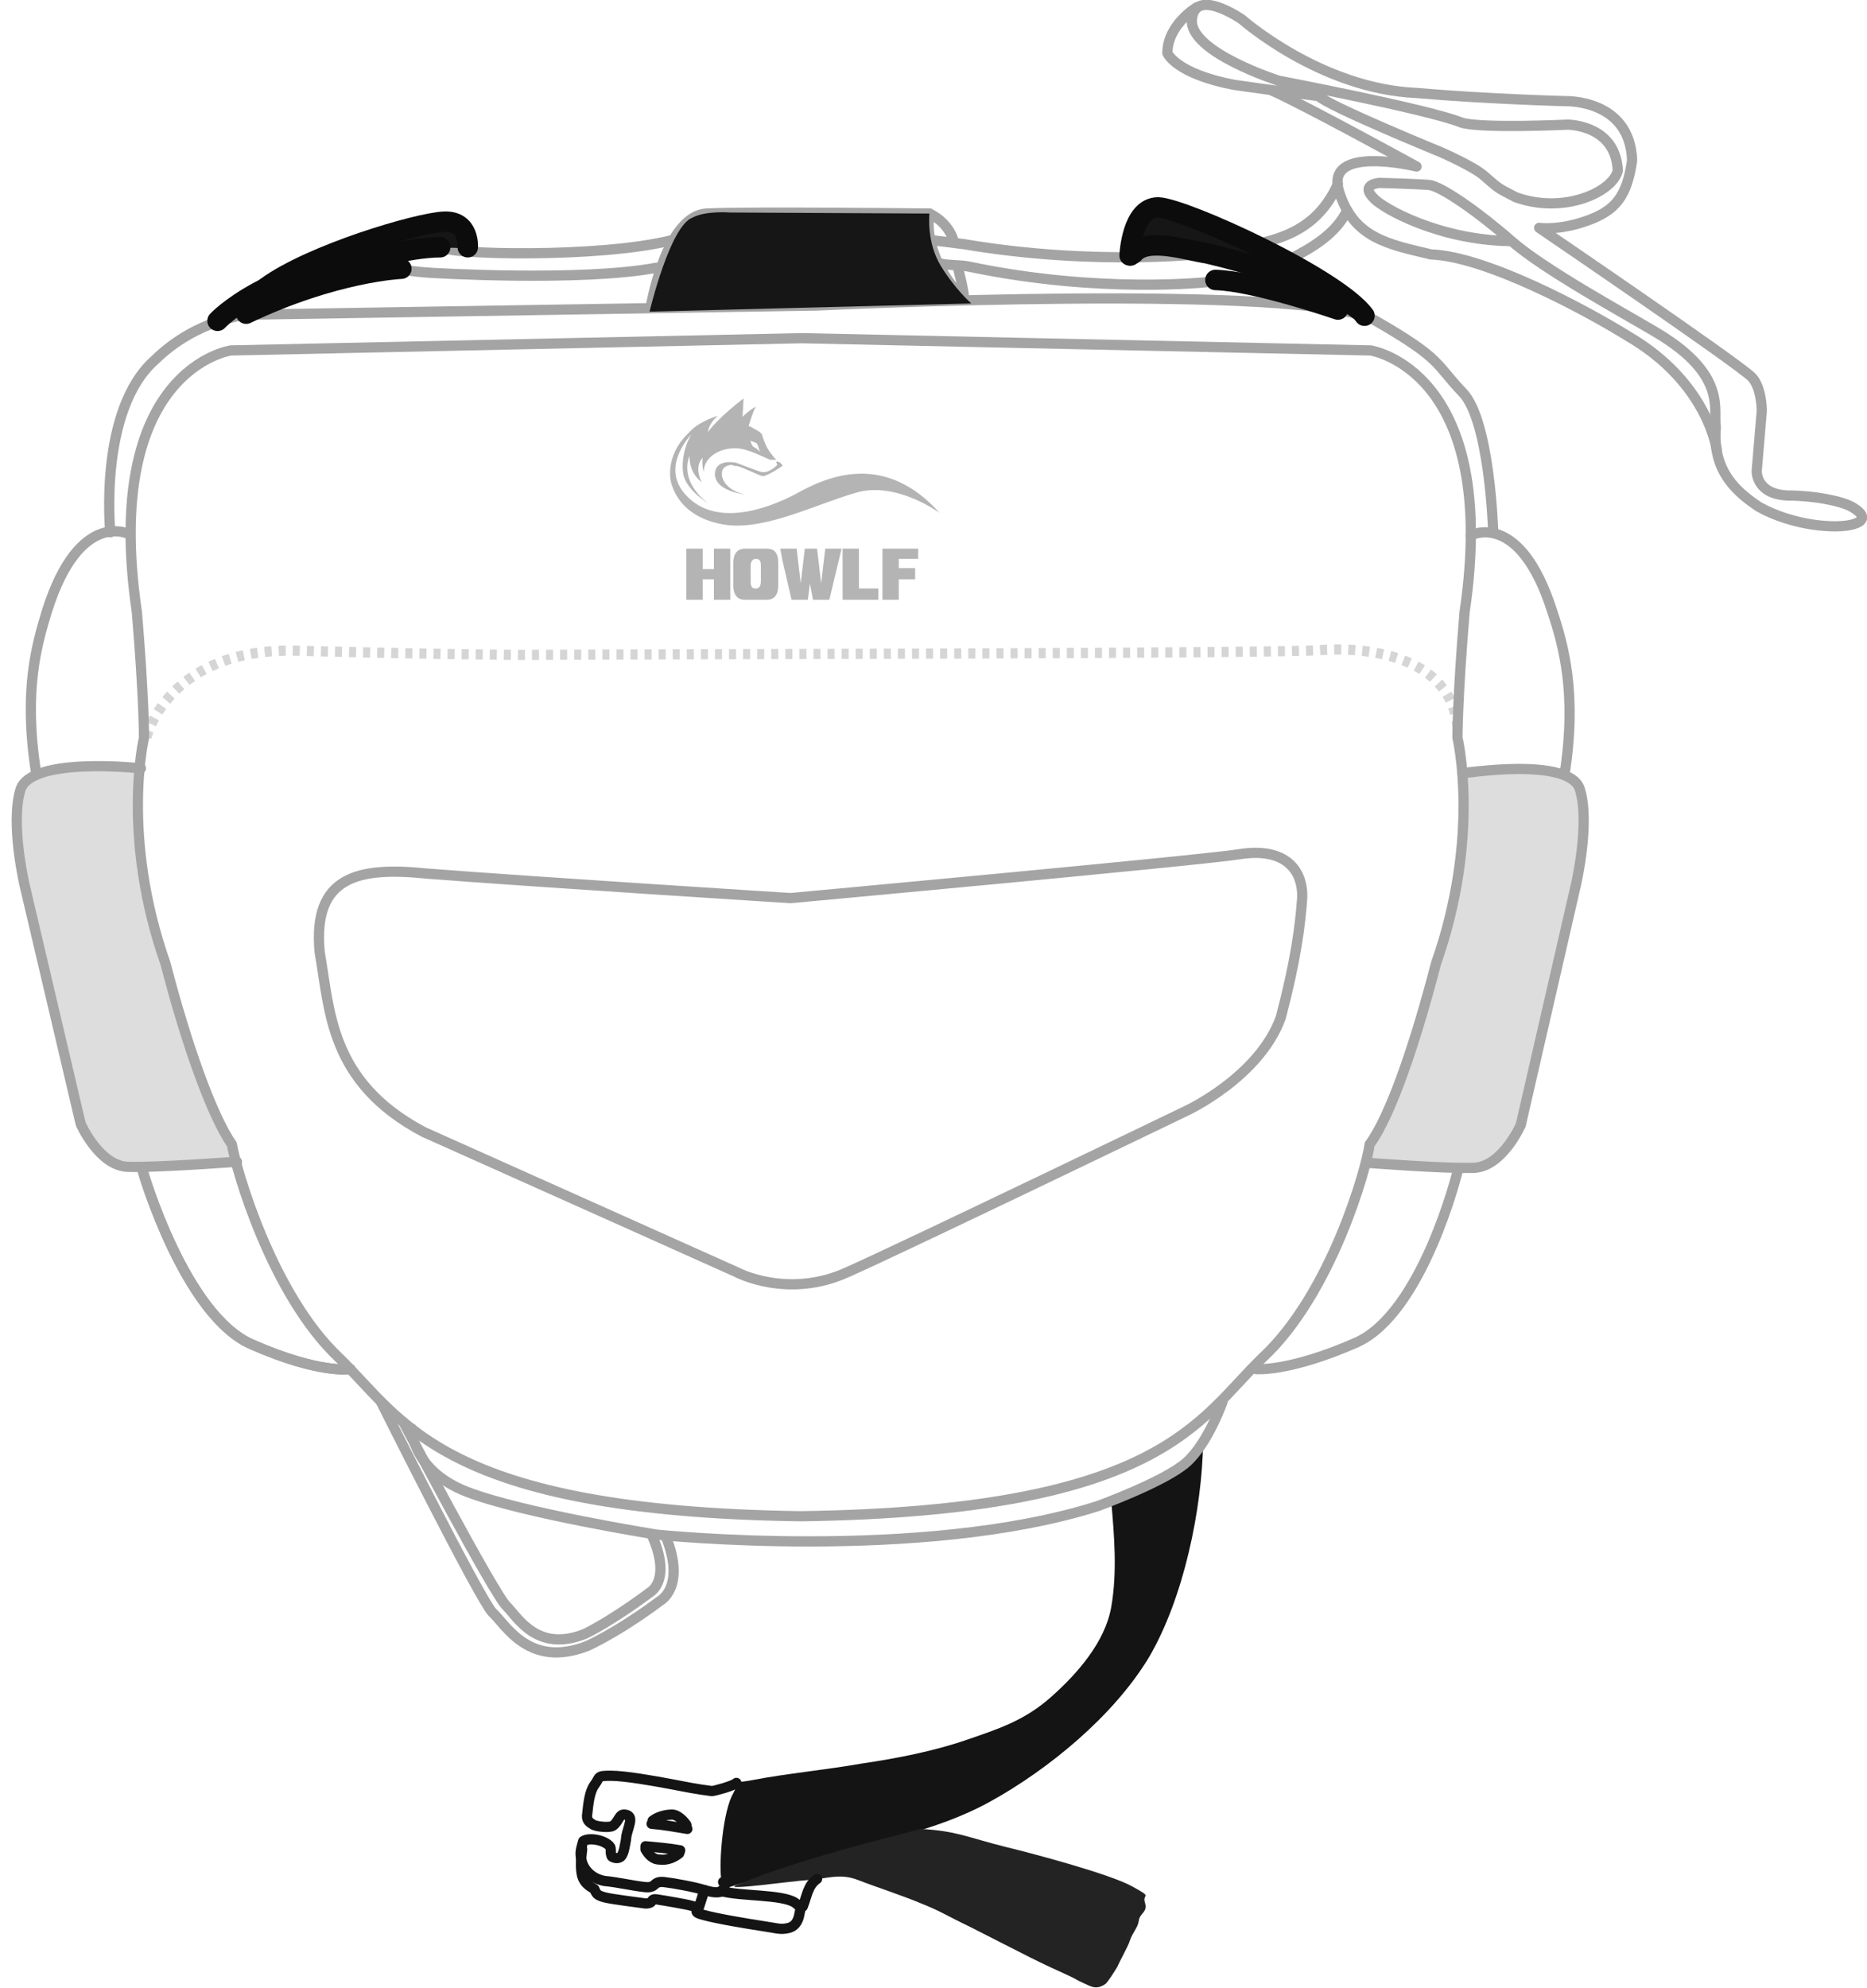 <?xml version="1.0" encoding="utf-8"?>
<!-- Generator: Adobe Illustrator 26.5.2, SVG Export Plug-In . SVG Version: 6.00 Build 0)  -->
<svg version="1.1" id="레이어_1" xmlns="http://www.w3.org/2000/svg" xmlns:xlink="http://www.w3.org/1999/xlink" x="0px"
	 y="0px" viewBox="0 0 182.8 194.6" style="enable-background:new 0 0 182.8 194.6;" xml:space="preserve">
<style type="text/css">
	.st0{fill:none;stroke:#A4A4A4;stroke-width:2;stroke-linecap:round;stroke-linejoin:round;stroke-miterlimit:10;}
	.st1{fill:#141414;}
	.st2{fill:none;stroke:#141414;stroke-linecap:round;stroke-linejoin:round;stroke-miterlimit:10;}
	.st3{fill:#232323;}
	.st4{fill:none;stroke:#A4A4A4;stroke-linecap:round;stroke-linejoin:round;stroke-miterlimit:10;}
	.st5{display:none;fill:#DDDDDD;}
	.st6{fill:#DDDDDD;}
	.st7{fill:none;stroke:#D5D5D5;stroke-miterlimit:10;stroke-dasharray:0.689;}
	.st8{fill:#B4B4B4;}
	.st9{display:none;}
	.st10{display:inline;fill:#B4B4B4;}
	.st11{display:inline;fill:#E8E8E8;}
	.st12{display:inline;fill:#A2A2A2;}
	.st13{display:inline;fill:none;stroke:#A4A4A4;stroke-linecap:round;stroke-linejoin:round;stroke-miterlimit:10;}
	.st14{display:inline;fill:none;stroke:#D5D5D5;stroke-miterlimit:10;stroke-dasharray:0.689;}
	.st15{fill:none;stroke:#0C0C0C;stroke-width:2;stroke-linecap:round;stroke-linejoin:round;stroke-miterlimit:10;}
	.st16{fill:#161616;}
</style>
<path class="st0" d="M95.8,187"/>
<path class="st0" d="M99.5,182.7"/>
<g>
	<g>
		<path class="st1" d="M108.8,146.9c0.3,3.4,0.6,7,0,10.4c-0.6,3.4-3.3,6.5-5.9,8.8c-2.6,2.3-5.1,3.1-8.3,4.2
			c-3.2,1.1-6.8,1.8-10.2,2.3c-3.4,0.6-7.5,1-10.6,1.6s-1-0.5-2,1.3c-1,1.7-1.4,6.5-1.2,8.3s0.4,0.9,0.8,0.9c4.1-1.3,4.6-1.5,9.3-3
			s10.7-2.3,16.3-5.4c5.6-3.1,12-8.3,15.5-14.1c3.4-5.8,5.2-14.5,5.3-21.1c0,0-1.2,2.9-8.8,5.7"/>
	</g>
	<path class="st2" d="M72.1,174.5c-0.3,0.3-2.2,0.8-2.4,0.8c-1.6-0.2-2.5-0.4-4.1-0.7s-4.4-0.8-5.8-0.8c-1.4,0-1,0.1-1.6,0.9
		c-0.5,0.7-0.6,1.9-0.7,2.8c-0.1,0.6,0.1,0.8,0.6,1.1c0.4,0.2,1.6,0.3,1.9,0.1c0.6-0.4,0.6-1.2,1.2-1.1c0.7,0.1,0.5,0.7,0.4,1.1
		c-0.1,0.4-0.3,0.9-0.3,1.3c-0.1,0.5-0.2,1.4-0.5,1.7c-0.3,0.3-0.8,0.1-0.9,0c-0.2-0.4,0-0.8-0.2-1c-0.5-0.6-2-0.9-2.6-0.5
		c-0.2,0.8-0.4,1.1-0.1,2.1c0.3,0.9,1.1,1.6,2.2,1.8c1.2,0.1,2.9,0.5,4,0.6c1.1,0.1,0.7-0.6,1.8-0.5c0.9,0.1,3.1,0.5,4,0.8
		c0.7,0.2,1.3,0.3,1.7,0.1c0.4-0.3,0.1-0.4,0.3-0.7c-0.1-0.1-0.1-0.1-0.2-0.2"/>
	<path class="st2" d="M57,181c-0.1,0.8-0.2,1.8,0,2.6c0.2,0.7,0.7,1,1.2,1.3c0.2,0.5,0.3,0.6,1,0.8c0.8,0.2,3.3,0.5,4,0.6
		c0.9,0,0.4-0.5,1.1-0.4s3,0.5,3.3,0.6c1.7,0.4-0.3,0.5,1.2,0.9c1.4,0.4,4.5,0.9,5.8,1.1c1.4,0.2,1.8,0.4,2.6,0.2
		c0.8-0.2,1-0.9,1.1-1.5c0.1-0.4,0.1-0.6-0.5-1c-1.3-0.8-5.3-0.6-7.1-1.1c-0.2-0.1,0,0-0.1,0"/>
	<path class="st2" d="M63.2,181c0.3,0.5,0.7,1,1.4,1c0.7,0.1,1.4-0.2,1.9-0.6c0-0.1,0.1-0.2,0.1-0.3c-1.1-0.2-2.3-0.3-3.4-0.4
		C63.2,180.8,63.2,180.9,63.2,181z"/>
	<path class="st2" d="M67.2,178.6c-0.2-0.3-0.8-1-1.4-1c-0.6,0-1.4,0.2-1.9,0.6c0,0.1,0,0.2-0.1,0.3c1.2,0.1,2.3,0.3,3.5,0.5
		C67.1,178.7,67.3,179,67.2,178.6z"/>
	<path class="st2" d="M68.3,187c0.2-0.4,0.5-1.6,0.7-2"/>
	<path class="st3" d="M72.1,184.5c-1.5,0.6,5.4-0.4,7.1-0.5c1.7-0.1,3-0.7,4.8,0c1.8,0.7,4.3,1.5,6.2,2.3c2,0.8,2.3,1.1,4.8,2.3
		c0.8,0.4,4.7,2.4,5.9,3s2.7,1.3,3.6,1.7c0.9,0.4,0.9,0.5,1.6,0.8c0.7,0.3,1.2,0.7,2.1,0.1c0.2-0.1,0.9-1.2,1.2-1.7
		c0.2-0.5,1.1-2.1,1.2-2.5c0.3-0.9,0.8-1.3,0.9-2c0.1-0.8,0.9-0.8,0.6-1.8c-0.3-0.9,0.9-0.4-1.3-1.6c-2.2-1.2-9.7-3.2-12.2-3.8
		c-4-1-4.9-1.6-8.5-1.8C90.2,179.1,79,181.6,72.1,184.5z"/>
	<path class="st2" d="M78.6,186.6c0.4-1,0.5-2.1,1.4-2.7"/>
	<path class="st4" d="M60.9,177.7"/>
	<path class="st4" d="M57.5,176.8"/>
</g>
<path id="headguard01_x5F_01" class="st5" d="M134.1,34.3l-55.7-1.2l-55.7,1.2c0,0-12.7,1.9-9.2,25.6c0.7,8.3,0.7,12.3,0.7,12.3
	s-2.3,9.6,2.1,22.1c2.1,8.1,4.5,15,6.5,17.7c0.3,2.4,3.8,14.7,10.5,20.9c6.3,6.1,9.9,15,45.2,15.5c35.2-0.5,38.9-9.4,45.2-15.5
	c6.6-6.2,10.1-18.5,10.5-20.9c1.9-2.7,4.4-9.6,6.5-17.7c4.4-12.5,2.1-22.1,2.1-22.1s0-4,0.7-12.3C146.9,36.2,134.1,34.3,134.1,34.3z
	 M127.5,87.8c-0.1,2.7-0.6,6-2.1,11.7c-2.1,5.9-9.2,9.1-9.2,9.1S88.2,122.2,83,124.5c-5.9,2.7-10.9,0-10.9,0s-22.3-10-30.6-13.7
	c-9.3-4.9-9.2-12-10.2-17.6c-0.7-7.4,3.7-8.4,10.5-7.7c10.2,0.9,35.6,2.4,35.6,2.4s40.3-3.7,44-4.4
	C125.8,82.8,127.6,85.1,127.5,87.8z"/>
<path id="headguard01_x5F_02_00000011722617518276188410000016783554362762855825_" class="st5" d="M144,52.1l-0.4-5.5
	c-2.3-11.2-8.8-12.2-8.8-12.2l-10.1-0.3l-29.4-0.6l-29.5-0.1l-40.2,0.9c0,0-5.8-0.8-9.4,5.1s-3.1,13-3.1,13l-2.2-0.3
	c0,0-1.2-12,4.4-16.9c4.1-4,9-4.4,9-4.4L80,29.9c0,0,48.1-2.3,54.7,1.5c6.6,3.8,5.8,4.2,8.5,7c2.7,2.8,3,13.7,3,13.7H144z
	 M39.5,139.7l3.6,4.9l10.1,3.8c0,0,43.7,7.5,61.9-4.9c3.3-1.8,3.7-5.6,3.7-5.6s-7.1,9.9-36.3,10.5S49.7,144.5,39.5,139.7z"/>
<path id="headguard01_x5F_03" class="st5" d="M3.5,75.4c-1.2-7.9,0.1-12.3,1.1-15.6c3.2-10.1,8.1-7.5,8.1-7.5l0.5,5l0.5,5.1l0.3,5.3
	l0.2,4.2l-0.5,3.2L10.7,75l-3.9,0.1l-2.3,0.5l-0.9,0.3L3.5,75.4z M14,114.7c0,0,4.1,14.1,10.7,16.9c6.6,2.9,9.6,2.4,9.6,2.4
	l-3.7-4.1l-2.5-4l-2-4.1l-1.1-2.7l-1.1-3.1l-0.7-2.5l-7,0.7l-2.2,0L14,114.7z M153.8,75.4c1.2-7.9-0.1-12.3-1.1-15.6
	c-3.2-10.1-8.7-7.7-8.7-7.7l-0.3,5.1l-0.2,5.2l-0.3,5.3l-0.2,4.2l0.6,3.7l3.2-0.4l3.8-0.2l2.3,0.5l0.9,0.3V75.4z M143.4,114.2
	l-2.2,0l-7-0.7l-0.7,2.5l-1.1,3.1l-1.1,2.7l-2,4.1l-2.5,4l-3.7,4.1c0,0,3,0.5,9.6-2.4c6.6-2.9,10.7-16.9,10.7-16.9L143.4,114.2z"/>
<path id="headguard01_x5F_04" class="st6" d="M23.2,113.7c0,0-8,0.6-10.7,0.5c-2.8-0.1-4.6-4.2-4.6-4.2L2.4,86.6c0,0-1.4-6-0.4-9.3
	c1-3.3,11.8-2.1,11.8-2.1s-1.1,9.7,2.9,20.4c2.9,9.5,3.9,12.1,3.9,12.1l2,4L23.2,113.7z M133.9,113.7c0,0,8,0.6,10.7,0.5
	c2.8-0.1,4.6-4.2,4.6-4.2l5.4-23.5c0,0,1.4-6,0.4-9.3c-1-3.3-11.8-2.1-11.8-2.1s1.1,9.7-2.9,20.4c-2.9,9.5-3.9,12.1-3.9,12.1l-2,4
	L133.9,113.7z"/>
<path id="headguard01_x5F_05" class="st5" d="M37.5,137.4c0,0,8.4,17.1,10.1,19.3c1.7,2.1,2.7,4.5,6,4.9c0,0,2.7,0.1,4.6-0.9
	c1.8-1,7.4-5,7.4-5s1-1.7,0.5-3.1c-0.5-1.4-0.8-2.3-0.8-2.3s-17.1-2.4-21.2-5.1s-4.1-6.1-4.1-6.1L37.5,137.4z"/>
<path id="headguard01_x5F_06" class="st5" d="M120.9,1.4c0.2,0.1,0.3,0.2,0.5,0.3C121.2,1.6,121.1,1.5,120.9,1.4z M21.6,31.4
	C21.6,31.4,21.6,31.4,21.6,31.4C21.6,31.4,21.6,31.4,21.6,31.4L21.6,31.4L21.6,31.4z M51.4,26.8l10.2-0.3l0.1-0.2l-11.2,0.3
	L51.4,26.8z M67.4,30l-2.2-3.4l-0.3-0.2L67.4,30z M24.4,30.8c0,0,0.3-0.2,0.8-0.5l-3.4,1.1C23.3,30.8,24.4,30.8,24.4,30.8z
	 M181.7,51.2c-1.5,0.5-5.9,0.2-9.3-1.7c-1.6-1.1-3.6-2.6-4.1-5.5c-0.1-0.7,0-1.9-0.2-3.4c0-1.5-0.5-3.7-2.5-5.8l-6.5-4.2l4.5,5.4
	c0,0,0.1,0,0.1,0.1c-1.3-1.3-2.9-2.4-4.5-3.5l-12.8-6.3l-0.1-0.1c-2.1-0.8-4.2-1.3-5.8-1.3c-3.5-0.8-6.5-1.4-8.2-4.3l-0.6-1.2
	c-0.1-0.2-0.2-0.4-0.2-0.7c-0.6-1.9,0.6-2.6,2.1-2.9l4.6,0.3c-0.7-0.2-1-0.6-1.2-0.9c-0.3-0.2-0.7-0.4-1-0.6c-0.1,0-0.2,0-0.3,0
	l-10.9-5.8l0,0c-1.2-0.2-2.5-0.3-3.8-0.5c-5.7-1.1-6.5-3.1-6.5-3.1c0-2.1,1.7-3.6,2.5-4.2c-0.6,1.9,1.2,3.4,1.2,3.4s1.8,1.2,3.9,2.3
	c1.5,0.7,5.4,1.7,7.6,2.1l-0.5,0.5l2.3,1.2l5,2.3l8,3.9c0,0,2.7,2,2.9,2.1c0.2,0.1,1.8,0.9,4.6,1.1c2.8,0.2,4.9-1.3,4.9-1.3
	s2.3-1.3,1.2-3.6s-3.3-2.6-3.3-2.6l-7.1,0l-4.5-0.3c-1-0.4-5.9-1.6-9.5-2.3l0,0l-6.3-3.8c0,0-0.1-0.1-0.4-0.3
	c3.1,1.7,7.2,3.4,11.8,3.6c6.9,0.6,14.6,0.8,14.6,0.8s6.3-0.2,6.5,5.8c-0.5,3.5-1.6,4.9-4.4,5.9c-2.8,1-4.7,0.7-4.7,0.7
	s19.4,13.2,20.8,14.6c1,1,1,3.3,1,3.3l-0.5,5.9c0,0-0.1,2.3,3.1,2.4c2.4,0,5.1,0.5,6.2,1.1C182.2,50,183.3,50.7,181.7,51.2z
	 M148.2,23.5l-5.5-4.1c-1-0.7-1.8-1.2-2.3-1.4c-0.1,0-0.1,0-0.2,0c-0.1,0-0.2,0-0.2-0.1c-0.5-0.1-6.3-0.7-5.5,0.7
	c0.9,1.5,5.3,3.3,5.3,3.3l5,1.1l-2.9-0.4l0,0L148.2,23.5z M131.6,19.4l-0.4-0.8c-1.7,3.6-8,5.3-8,5.3l3.2,1.6
	c2.2-1.1,4.6-2.5,5.7-4.8l0,0L131.6,19.4z M131.2,9.1C131.2,9.1,131.2,9.1,131.2,9.1L131.2,9.1C131.2,9.1,131.2,9.1,131.2,9.1z
	 M41.9,26.6c0,0-0.5,0-1-0.1l-0.5,0.1l-0.5-0.2h-2.7L35.4,27l-1.1,0.2l4.4-1.1l-2-0.7l2.9-1l1.4-0.2l2.4-0.2l1.6,0.9l0-0.2l12.2-0.1
	l8.9-1.2L66,23.8c0.8-1.5,2-2.8,3.4-2.9c4-0.2,21.8,0,21.8,0s-0.3,0.8,0.2,2.7l11.6,1.3c0.6,0,1.2,0.1,1.9,0.1l5.5,0.2
	c0.1,0,0.2,0,0.4,0l0.2,0l0.4,0l0.3,0.1l2.7,0.2l-3-0.3l3.1,0l3.4-1l4.8,1.5v0.5l0.4,0c0.3,0-3.3,1.2-3,1.2c-0.3,0-0.6-0.1-0.9-0.1
	l-0.9,0l0.4,0.1l-6.5,0.4l-8.2-0.3l-8.4-1.3l-0.8,0c0,0,0,0,0,0c0,0-0.1,0-0.1,0l-0.9,0l0,0c-0.7,0-1.4,0-1.7-0.1l0.2,0.1
	c0.5,2,2.3,2.9,2,2.9c-2,0-1.8,0-3.2,0l-11.2,0.7L69.7,30l-4.6-3.4l-0.2-0.4l-3.2,0.1l0,0c0,0-10.2,0.3-10.3,0.3l0,0.2l-0.9-0.2
	l-4.8,0.1l-4.3-0.3H41l-0.2,0c0.9,0.1,1.6,0.2,1.6,0.2s1.3,0.1,3.2,0.2l-3.7,0 M111.6,25.3l-0.2-0.1L111.6,25.3L111.6,25.3z"/>
<g id="dash">
	<path class="st7" d="M142.7,71.2c-0.5-6.1-7-7.9-13-7.6c-3.8,0.4-66.4,0.4-78.9,0.5c-9.8-0.1-17.6-0.3-21.1-0.4
		c-13.4-0.6-15.4,8.6-15.4,8.6"/>
</g>
<path class="st4" d="M78.5,33.1l55.7,1.2c0,0,12.7,1.9,9.2,25.6c-0.7,8.3-0.7,12.3-0.7,12.3s2.3,9.6-2.1,22.1
	c-2.1,8.1-4.5,15-6.5,17.7c-0.3,2.4-3.8,14.7-10.5,20.9c-6.3,6.1-9.9,15-45.2,15.5c-35.2-0.5-38.9-9.4-45.2-15.5
	c-6.6-6.2-10.1-18.5-10.5-20.9c-1.9-2.7-4.4-9.6-6.5-17.7c-4.4-12.5-2.1-22.1-2.1-22.1s0-4-0.7-12.3c-3.5-23.8,9.2-25.6,9.2-25.6
	L78.5,33.1z"/>
<path class="st4" d="M77.4,87.9c0,0-25.4-1.6-35.6-2.4c-6.8-0.7-11.2,0.3-10.5,7.7c1,5.6,0.9,12.7,10.2,17.6
	c8.3,3.7,30.6,13.7,30.6,13.7s5,2.7,10.9,0c5.2-2.3,33.2-15.8,33.2-15.8s7.1-3.3,9.2-9.1c1.5-5.7,1.9-9,2.1-11.7
	c0.1-2.7-1.6-5-6.1-4.3C117.7,84.2,77.4,87.9,77.4,87.9z"/>
<path class="st4" d="M93.4,23.7c-0.5-2-2.4-2.8-2.4-2.8s-17.8-0.2-21.8,0c-4,0.2-5.5,9.2-5.5,9.2"/>
<path class="st4" d="M91,20.9c0,0-0.9,4,3.3,8.3c0.2,0.2,0-1-0.5-3"/>
<path class="st4" d="M91.6,23.5"/>
<path class="st4" d="M43.4,24.2c0.2,0.7,15.3,1.1,22.4-0.7"/>
<path class="st4" d="M92.1,25.5"/>
<path class="st4" d="M123,23.9c3.2-0.7,6.2-1.9,8-5.9"/>
<path class="st4" d="M91.2,23.5c0.9,0.1,2.3,0.3,3.2,0.4c13,2.2,23.8,0.9,23.8,0.9s-0.5,0.1,0,0"/>
<path class="st4" d="M126.2,25.4c2.2-1.1,4.6-2.5,5.7-4.8"/>
<path class="st4" d="M92.1,25.8c0.9,0.2,1.8,0.1,2.8,0.3c12.9,2.7,23.4,1.5,23.4,1.5s2.1-0.1,5.2-1.2"/>
<path class="st4" d="M28,34.2"/>
<path class="st4" d="M33.1,27.5"/>
<g>
	<path class="st4" d="M168.1,44.1c0,0-0.8-6.6-8.7-11.2c-4.2-2.6-13.9-7.8-19.3-8c-4.2-1-7.6-1.6-9-6.2s7.6-2.4,7.6-2.4
		s-11.3-6.2-14.1-7.4"/>
	<path class="st4" d="M117.2,0.7c0,0-2.9,1.7-2.9,4.5c0,0,0.8,2,6.5,3.1c4.1,0.6,8.3,1.1,8.3,1.1c1,1,12,5.5,12,5.5s3.2,1.4,4.2,2.3
		c1.6,1.4,1.4,1.2,3.1,2.1c4.7,1.7,9.5-0.5,10-2.6c-0.2-4.5-4.9-4.5-4.9-4.5s-8.5,0.4-10.4-0.2c-3.2-1.3-17.9-4.1-17.9-4.1
		s-8.8-2.8-8.5-6s4.9,0,4.9,0s7.7,6.8,17.1,7.2c6.9,0.6,14.6,0.8,14.6,0.8s6.3-0.2,6.5,5.8c-0.5,3.5-1.6,4.9-4.4,5.9
		c-2.8,1-4.7,0.7-4.7,0.7s19.4,13.2,20.8,14.6c1,1,1,3.3,1,3.3l-0.5,5.9c0,0-0.1,2.3,3.1,2.4c2.4,0,5.1,0.5,6.2,1.1
		c0.7,0.4,1.8,1.2,0.2,1.7s-5.9,0.2-9.3-1.7c-1.9-1.3-4.6-3.3-4.2-7.8c-0.3-1.7,1.2-5.1-5.9-9.3c-3.2-1.9-10.9-6.1-14.1-8.9
		s-6.9-5.4-8.1-5.5c-1.2-0.1-4.8-0.2-4.8-0.2s-2,0.1-0.6,1.5c0.9,1,6.4,4.1,13.4,4.2"/>
</g>
<path class="st4" d="M37.3,137.2c0,0,9.6,19.2,10.9,20.6c1.4,1.3,3.6,5.5,9.3,3.3c3.6-1.7,7.1-4.4,7.1-4.4s2.6-1.3,0.6-6.3"/>
<path class="st4" d="M39.5,139.2c0,0,8.9,16.9,10.1,18c1.1,1.1,3,4.6,7.7,2.7c3-1.5,6.4-4.1,6.4-4.1s2.1-1.2,0.1-5.6"/>
<path class="st4" d="M144,52.4c0,0,4.8-2.6,8,7.5c1.1,3.3,2.4,8,1.2,15.8"/>
<path class="st4" d="M143.2,75.7c0,0,10.6-1.7,11.5,1.6c1,3.3-0.4,9.3-0.4,9.3l-5.4,23.5c0,0-1.8,4.1-4.6,4.2
	c-2.8,0.1-10.5-0.5-10.5-0.5"/>
<path class="st4" d="M142.7,114.7c0,0-3.4,13.8-9.9,16.7c-6.6,2.9-9.8,2.6-9.8,2.6"/>
<path class="st4" d="M144.6,81.9"/>
<path class="st4" d="M3.5,75.4c-1.2-7.9,0.1-12.3,1.1-15.6c3.2-10.1,8.1-7.5,8.1-7.5"/>
<path class="st4" d="M13.8,75.2c0,0-10.8-1.2-11.8,2.1c-1,3.3,0.4,9.3,0.4,9.3L7.9,110c0,0,1.8,4.1,4.6,4.2
	c2.8,0.1,10.7-0.5,10.7-0.5"/>
<path class="st4" d="M14,114.7c0,0,4.1,14.1,10.7,16.9c6.6,2.9,9.6,2.4,9.6,2.4"/>
<path class="st4" d="M97.4,159.9"/>
<path class="st4" d="M40.3,139.8c0,0,0,4.1,5.4,6.2s18.6,4.2,18.6,4.2s25.9,2.7,43.2-2.8c0,0,6.6-2.4,8.7-4.3
	c2.1-1.9,3.5-5.9,3.5-5.9"/>
<path class="st4" d="M14,114.7c0,0,4.1,14.1,10.7,16.9c6.6,2.9,9.6,2.4,9.6,2.4"/>
<path class="st4" d="M64.3,26.2c-7.5,1.4-22.1,0.5-22.1,0.5s-4.2-0.2-5.4-1.2"/>
<path class="st4" d="M10.8,52.1c0,0-1.2-12,4.4-16.9c4.1-4,9-4.4,9-4.4L80,29.9c0,0,48.1-2.3,54.7,1.5c6.6,3.8,5.8,4.2,8.5,7
	c2.7,2.8,3,13.7,3,13.7"/>
<path id="headguard01_x5F_07" class="st8" d="M78,48.3c-3.2,1.7-8,3.2-10.8,0.2c-2.2-2.3-0.5-4.9,0.5-6c-0.2,0.3-1.1,2-0.8,3.9
	c0.3,1.6,2.5,2.9,2.5,2.9s-2.9-1.9-1.9-4.7c0,0.8,0.2,1.8,1.2,2.6c0,0-0.8-1.5,0.1-2.4c-0.1,0.8,0.1,1.4,0.1,1.4
	c0-1.5,1.7-2.5,3.5-2.3c0.9,0.1,2.3,0.8,3,1.1C75.7,45,76,45,76,45s-0.5-0.5-0.9-1.2c-0.2-0.4-0.4-0.9-0.5-1.3c0,0-0.1-0.2-0.7-0.5
	c-0.5-0.3-0.6-0.3-0.6-0.3s0.4-1.4,0.7-1.9c0,0-0.6,0.3-1.3,1c0,0,0.1-1.6,0.1-1.8c0,0-2.4,1.8-3.5,3.3c0,0,0.1-0.9,1-1.6
	c0,0-1.9,0.5-2.9,1.7c-1.6,1.5-2,3.4-1.7,4.8c0.4,1.5,1.7,3.7,5.6,4.2c3.9,0.4,8.7-2.1,12.6-3.2s8.1,2,8.1,2
	C86.7,44.3,81.2,46.5,78,48.3z M74.1,43.4c0.1,0.1,0.3,0.8,0.3,0.8s-0.3-0.3-0.5-0.4c-0.2-0.1-0.2-0.1-0.3-0.3
	c-0.1-0.2-0.1-0.4-0.2-0.4C73.3,43.1,74,43.3,74.1,43.4z M76.1,45.5l-0.1-0.3c0,0,0.1-0.1,0.4,0.1c0.1,0.1,0.3,0.3,0.2,0.3
	c-0.1,0.1-1.5,1-1.9,1c-0.3,0-2-0.9-2.6-1c-0.2,0-0.3,0-0.4-0.1c-0.3,0-0.7,0.1-0.9,0.4c-0.4,0.6,0.1,2.1,2.2,2.5c0,0-3.1-0.3-3-2.1
	c0.1-1.3,1.7-1.1,2.1-1c0.3,0.1,2.3,0.9,2.5,0.9C75.4,46.3,76.1,45.5,76.1,45.5z"/>
<path id="headguard01_x5F_08" class="st8" d="M71.5,58.7h-1.6v-2h-1.1v2h-1.6v-3.9v-1.1h1.6v2h1.1v-2l1.6,0V58.7z M75.1,53.7h-2.2
	c-0.7,0-1.1,0.5-1.1,1.4v2.2c0,0.9,0.4,1.4,1.1,1.4h2.2c0.7,0,1.1-0.5,1.1-1.4v-2.2C76.2,54.1,75.8,53.7,75.1,53.7z M74.5,56.9
	c0,0.5-0.2,0.7-0.5,0.7c-0.4,0-0.5-0.2-0.5-0.7v-1.5c0-0.5,0.2-0.7,0.5-0.7c0.4,0,0.5,0.2,0.5,0.7V56.9z M82.4,53.7l-1.2,5l-1.6,0
	l-0.3-1.6l-0.2,1.6h-1.6l-0.9-3.9l-0.2-1.1H78l0.4,3.4l0.4-3.4H80l0.4,3.4l0.4-3.4H82.4z M86,58.7h-3.5v-3.9v-1.1h1.6v3.9H86V58.7z
	 M89.9,54.7H88v0.9h1.6v1.1H88v2h-1.6v-3.9v-1.1h3.5V54.7z"/>
<g class="st9">
	<path id="gloves01_x5F_10" class="st10" d="M-85.1,65c-6.4,3.5-16.2,6.6-22,0.4c-4.4-4.7-1-9.9,0.9-12.2c-0.4,0.7-2.3,4.1-1.6,7.9
		c0.6,3.3,5,5.8,5,5.8s-6-3.9-3.9-9.6c0,1.6,0.4,3.7,2.4,5.3c0,0-1.6-3,0.2-4.9c-0.2,1.5,0.1,2.8,0.1,2.8c0-3,3.4-5.1,7.2-4.7
		c1.8,0.2,4.6,1.6,6.1,2.2c0.9,0.3,1.3,0.4,1.3,0.4s-0.9-1.1-1.8-2.5c-0.4-0.9-0.8-1.9-1-2.7c0,0-0.2-0.4-1.3-1
		c-1.1-0.6-1.3-0.6-1.3-0.6s0.8-2.9,1.5-3.8c0,0-1.2,0.6-2.6,2c0,0,0.2-3.3,0.2-3.7c0,0-5,3.7-7.2,6.8c0,0,0.2-1.8,2-3.2
		c0,0-3.8,1.1-5.9,3.5c-3.2,3-4.1,7-3.4,9.8c0.8,3,3.5,7.6,11.4,8.5C-90.7,72.2-81,67-73,64.9c8-2.1,16.5,4.1,16.5,4.1
		C-67.4,56.9-78.7,61.5-85.1,65z M-93.1,55.1c0.2,0.2,0.6,1.7,0.6,1.7s-0.6-0.6-1-0.9c-0.4-0.3-0.4-0.3-0.6-0.7
		c-0.2-0.4-0.3-0.8-0.5-0.9C-94.6,54.5-93.3,54.9-93.1,55.1z M-89,59.4l-0.1-0.6c0,0,0.3-0.2,0.8,0.1c0.3,0.2,0.5,0.5,0.4,0.7
		c-0.1,0.2-3,2-3.9,2c-0.5,0-4-1.9-5.2-2.1c-0.4-0.1-0.6-0.1-0.9-0.1c-0.6,0-1.4,0.2-1.9,0.9c-0.8,1.2,0.2,4.3,4.5,5
		c0,0-6.3-0.7-6-4.3c0.2-2.6,3.5-2.2,4.2-2c0.6,0.1,4.7,1.9,5,1.9C-90.4,60.9-89,59.4-89,59.4z"/>
	<path id="gloves01_x5F_11" class="st10" d="M-98.3,86h-3.3v-4h-2.2v4h-3.3v-7.9v-2.2h3.3v4h2.2v-4l3.3,0V86z M-91,75.9h-4.4
		c-1.4,0-2.2,0.9-2.2,2.8v4.5c0,1.9,0.7,2.8,2.2,2.8h4.4c1.4,0,2.2-0.9,2.2-2.8v-4.5C-88.9,76.9-89.6,75.9-91,75.9z M-92.2,82.5
		c0,0.9-0.4,1.4-1.1,1.4c-0.7,0-1.1-0.5-1.1-1.4v-2.9c0-0.9,0.4-1.4,1.1-1.4c0.7,0,1.1,0.5,1.1,1.4V82.5z M-76.2,75.9L-78.6,86
		l-3.3,0l-0.5-3.2l-0.5,3.2h-3.3l-1.8-7.9l-0.5-2.2h3.4l0.7,6.8l0.7-6.8h2.6l0.7,6.8l0.7-6.8H-76.2z M-68.8,86h-7.1v-7.9v-2.2h3.3
		v7.9h3.8V86z M-61.1,78.1h-3.8v1.8h3.3v2.2h-3.3v4h-3.3v-7.9v-2.2h7.1V78.1z"/>
	<path id="gloves01_x5F_12_00000142860587328905291880000002044100072804032157_" class="st11" d="M-111,163.8l6.1,0.3l17.4,0.3
		c11.3,0.9,36.3-1.7,36.3-1.7l0.4,4.6c0.3,3.9-6.7,3.9-6.7,3.9c-7.1,1.6-51.1,1.2-55.6,1s-3.4-5.2-3.4-5.2l0.4-5.4
		C-113.9,163.7-111,163.8-111,163.8z M-47.2,107.2c0,0-11.6,5-35,4.6s-36.3-1.1-36.3-1.1l-0.4,0v14.6c0,0,4.6-4.4,11.1-4.4
		s29.7,0.5,29.7,0.5s19.1,0.7,23-0.3s5.5-1.1,6-3.4l-1.3-0.7L-47.2,107.2z"/>
	<path class="st12" d="M-48.1,45.5c0.3,4.3-1,11.4-1,11.4c1.6-4-2.1-7.6-2.1-7.6c-4.9-0.4-9.6,5.1-9.6,5.1c3.7-4.6,9.3-6.9,9.3-6.9
		c-0.7-1.1-11.1,1.8-11.1,1.8c3-3,10.8-3.3,10.8-3.3c-0.7-1.9-15.9-1.9-15.9-1.9c6.8-1.4,16.4,0,16.4,0c2.1-1.2,11.5-14.3,11.5-14.3
		l-0.4,2.2l-1.5,3.8L-43,38"/>
	<path class="st13" d="M-49.2,117.8c0,0,0.9,3.5-11.4,3.8c-12.3,0.2-44.8-0.7-44.8-0.7s-13.9-0.5-15.8,8.7c0,0-3.3,17.7,2.5,28.5
		c2.5,3.6,2.5,4.7,6.1,5.5c3.6,0.8,46.8,1.6,61.4-0.9"/>
	<path class="st13" d="M-47.2,107.2l-3.2,9.9c0,0,3.7,0.9,2.6,6c0.1,4.5-1.1,32.8-1.1,32.8s0.1,6.1-2.2,6.8l0.3,4.2
		c0,0,0.8,2.9-2.8,3.7c-3.6,1.3-39.1,2.6-59.8,1.6c0,0-3.4,0.3-3.1-4.5c0.3-4.8,0.3-6.1,0.3-6.1"/>
	<path class="st13" d="M-33.4,48.2"/>
	<path class="st13" d="M-119,125.4c0,0,0.4-10.7,0-14.6c0,0-3.6-4-3.9-11.1c-0.7-5.6-3.2-66.7-3.2-66.7s-2.4-15.8,22.2-18.6
		s50.4-0.4,50.4-0.4s10.8-0.2,13.6,11.4c1.7,8.2-4.4,14.1-4.4,14.1s-5.4,4.9-3.4,8"/>
	<path class="st13" d="M-47.7,47.5c0,0,8.9,6.5,0.5,59.7c-17.8,7.6-71.7,3.6-71.7,3.6"/>
	<path class="st13" d="M-47.2,107.2c0,0,17.1-27.2,20.2-43.1c1.9-11.1,1.4-12.9,1.4-12.9s0.2-5.1-3.9-9.8c-3.6-4.8-6.1-7.3-6.1-7.3
		s-4.5-1.9-5.7,1.3"/>
	<path class="st14" d="M-119,113.9c0,0,49.9,4.3,70.6-3.2"/>
	<path class="st14" d="M-47.6,121.6c0,0-1,1-8.1,2c-7.1,1-52.2,0-52.2,0s-11.8,0.4-12,12.3c-0.1,11.8,2,17.7,2,17.7
		s1.9,7.5,14.7,8.1s48.7,0.8,54.1-3.1"/>
	<path class="st14" d="M-28.3,42.4c0,0,2.2,19.4-17.1,51.7"/>
</g>
<g>
	<path class="st15" d="M119,27.4c3.9,0.1,12,2.9,12,2.9"/>
	<path class="st15" d="M39.3,26.3c-0.1,0-6.6,0.3-15.2,4.4"/>
	<path class="st16" d="M26.4,27.8c0,0,9.9-5,16-6.1c1.8-0.4,2.5,0.2,2.5,0.2s1.1,0.8,1,2.4C45.9,24.4,37.8,23.3,26.4,27.8z"/>
	<path class="st15" d="M45.8,24.2c0,0,0.2-2.6-2.3-2.5c-2.6,0.1-13,3.2-17.4,6.4"/>
	<path class="st15" d="M21.3,31.4c0,0,4.9-5.3,17-6.6c1.2-0.2,3.2-0.6,4.8-0.6"/>
	<path class="st16" d="M110.6,25c0,0,0-5.3,3.4-4.6c3.3,0.7,10.1,4,16,7.5c0,0,2.3,1.3,3.2,2.6S119.4,22,110.6,25z"/>
	<path class="st15" d="M133,30.3c0,0-3.1-2.7-14.8-5.5c-2-0.3-5.9-1.6-7.2,0c-0.2,0.2-0.3,0-0.3,0.2"/>
	<path class="st15" d="M110.6,25c0,0,0.2-4.7,2.8-4.7c2.6,0.1,17.5,6.9,20.2,10.6"/>
	<path class="st16" d="M63.6,30.5c0,0,2-8.4,4.2-9.2c1.3-0.7,3.7-0.5,3.7-0.5L91,20.9c0,0-0.3,2.8,1.1,5.1c1.4,2.3,3,3.7,3,3.7"/>
</g>
</svg>
